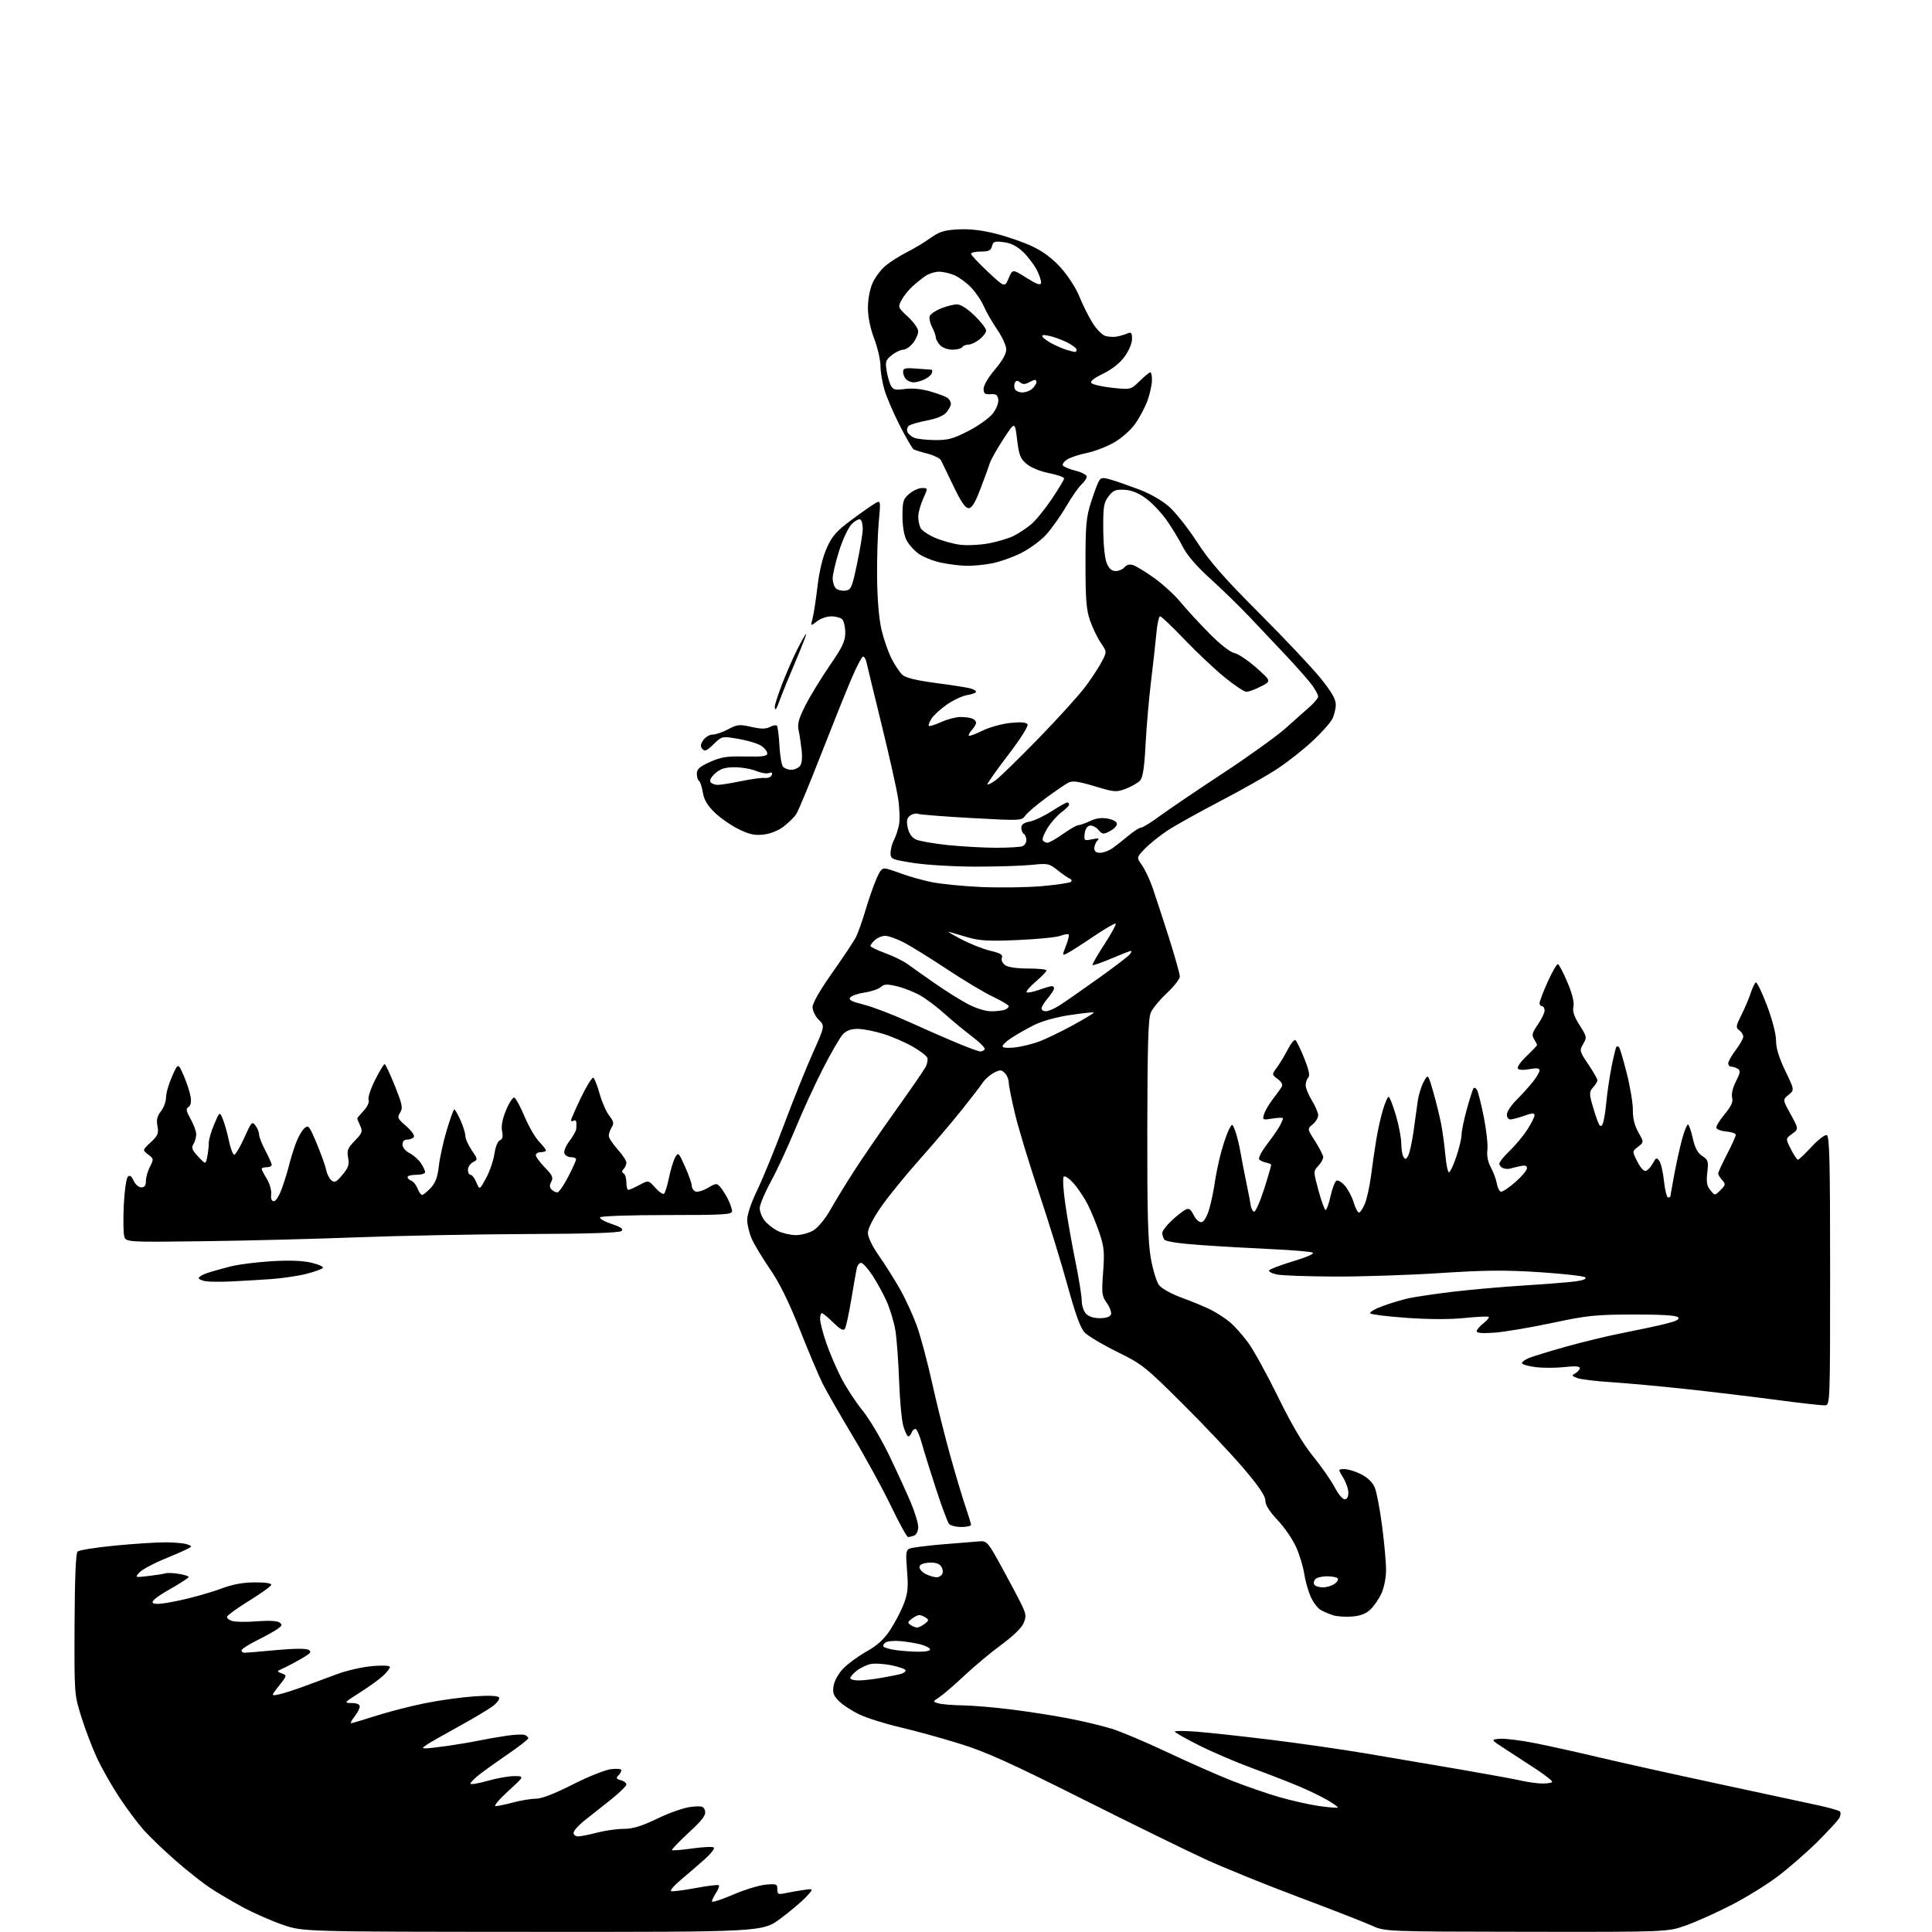 <?xml version="1.0" encoding="UTF-8" standalone="no"?>
<svg 
  version="1.1" 
  xmlns="http://www.w3.org/2000/svg" 
  xmlns:xlink="http://www.w3.org/1999/xlink" 
  xmlns:svg="http://www.w3.org/2000/svg"
  xmlns:rdf="http://www.w3.org/1999/02/22-rdf-syntax-ns#"
  xmlns:cc="http://creativecommons.org/ns#"
  xmlns:dc="http://purl.org/dc/elements/1.1/"
  viewBox="0 0 768 768"
  width="768"
  height="768"
>
<style>svg {background-color: white; }</style>"
<path stroke="none" fill="black" fill-rule="evenodd" d="M211.80,767.95C120.50,767.90 120.50,767.90 112.46,765.15C108.03,763.63 100.90,760.50 96.61,758.19C92.32,755.87 86.39,752.38 83.44,750.42C80.49,748.46 74.34,743.59 69.77,739.59C65.20,735.60 59.49,730.12 57.08,727.41C54.68,724.71 50.27,718.78 47.28,714.24C44.30,709.70 40.33,702.68 38.47,698.64C36.60,694.60 33.83,687.30 32.30,682.40C29.53,673.52 29.53,673.44 29.64,645.67C29.72,627.62 30.13,617.47 30.82,616.78C31.40,616.20 38.09,615.13 45.69,614.40C53.28,613.66 62.42,613.08 66.00,613.10C69.58,613.12 73.39,613.49 74.48,613.91C76.45,614.68 76.45,614.69 74.48,615.73C73.39,616.30 69.06,618.19 64.86,619.93C60.66,621.67 56.41,624.00 55.40,625.11C53.59,627.11 53.61,627.12 59.04,626.48C62.04,626.13 65.10,625.65 65.83,625.42C66.56,625.19 68.92,625.28 71.08,625.63C73.24,625.97 75.00,626.54 74.99,626.88C74.98,627.22 71.56,629.45 67.37,631.83C62.16,634.81 60.09,636.49 60.80,637.20C61.50,637.90 64.76,637.60 71.16,636.24C76.30,635.15 83.65,633.08 87.50,631.65C92.48,629.79 96.47,629.04 101.33,629.02C105.70,629.01 108.04,629.38 107.81,630.06C107.62,630.64 103.68,633.45 99.06,636.31C94.43,639.16 90.49,642.01 90.28,642.63C90.08,643.25 91.09,644.06 92.52,644.42C93.96,644.78 98.37,644.81 102.32,644.48C106.54,644.14 110.12,644.31 111.00,644.91C112.28,645.78 112.22,646.13 110.50,647.42C109.40,648.24 105.69,650.31 102.25,652.02C98.81,653.73 96.00,655.55 96.00,656.06C96.00,656.58 96.56,657.00 97.25,657.00C97.94,656.99 103.56,656.52 109.74,655.94C116.71,655.29 121.61,655.24 122.64,655.82C124.02,656.59 123.57,657.17 119.90,659.30C117.48,660.70 114.23,662.43 112.67,663.12C109.92,664.36 109.90,664.42 112.00,665.20C114.14,665.99 114.12,666.06 110.91,670.12C107.64,674.24 107.64,674.24 111.07,673.50C112.96,673.09 117.42,671.65 121.00,670.30C124.58,668.95 130.58,666.73 134.34,665.36C138.10,663.99 144.29,662.61 148.09,662.29C152.23,661.94 155.00,662.09 155.00,662.67C155.00,663.19 153.76,664.78 152.25,666.18C150.74,667.59 146.57,670.59 143.00,672.85C136.70,676.83 136.60,676.96 139.75,676.98C141.82,676.99 143.00,677.50 143.00,678.37C143.00,679.12 142.07,680.92 140.93,682.37C139.79,683.81 139.18,685.00 139.57,685.00C139.97,685.00 144.42,683.68 149.46,682.06C154.50,680.45 163.32,678.18 169.06,677.03C174.80,675.87 183.60,674.66 188.60,674.32C194.65,673.92 197.93,674.08 198.37,674.79C198.74,675.39 197.57,676.96 195.77,678.30C193.97,679.64 187.78,683.33 182.00,686.49C176.22,689.66 170.61,692.87 169.53,693.63C167.74,694.87 167.72,695.00 169.33,695.00C170.31,695.00 174.35,694.53 178.31,693.96C182.26,693.39 187.75,692.46 190.50,691.88C193.25,691.31 198.13,690.46 201.33,689.99C204.54,689.51 207.81,689.37 208.58,689.67C209.36,689.97 210.00,690.56 210.00,690.98C210.00,691.40 206.51,694.14 202.25,697.05C197.99,699.97 192.81,703.66 190.75,705.26C188.69,706.86 187.00,708.55 187.00,709.01C187.00,709.48 190.04,708.99 193.75,707.93C197.46,706.87 202.30,706.01 204.50,706.03C208.50,706.07 208.50,706.07 202.00,712.00C198.43,715.26 196.18,717.94 197.00,717.95C197.82,717.97 200.97,717.31 204.00,716.50C207.03,715.69 211.07,715.02 213.00,715.02C215.27,715.02 220.37,713.06 227.50,709.44C233.55,706.36 240.41,703.60 242.75,703.29C245.11,702.98 247.00,703.15 247.00,703.67C247.00,704.18 246.45,705.15 245.77,705.83C244.79,706.81 245.00,707.19 246.77,707.65C248.00,707.97 249.00,708.74 249.00,709.37C248.99,709.99 246.18,712.72 242.75,715.44C239.31,718.16 234.59,721.90 232.25,723.76C229.91,725.62 228.00,727.78 228.00,728.57C228.00,729.36 228.81,730.00 229.79,730.00C230.77,730.00 234.17,729.33 237.34,728.50C240.51,727.67 245.28,727.00 247.95,727.00C251.59,727.00 254.98,725.96 261.46,722.85C266.46,720.45 272.14,718.50 274.91,718.23C279.15,717.83 279.77,718.02 280.26,719.88C280.69,721.54 279.31,723.38 273.76,728.52C269.88,732.11 266.89,735.23 267.12,735.45C267.35,735.68 271.02,735.38 275.28,734.78C279.54,734.18 283.35,734.02 283.76,734.42C284.16,734.83 282.65,736.81 280.40,738.83C278.16,740.85 273.92,744.50 271.00,746.95C268.07,749.39 266.18,751.56 266.79,751.76C267.41,751.97 271.81,751.41 276.57,750.52C281.33,749.62 285.46,749.13 285.75,749.42C286.04,749.70 285.53,751.06 284.64,752.43C283.74,753.81 283.00,755.35 283.00,755.85C283.00,756.36 286.70,755.18 291.23,753.22C295.76,751.26 301.61,749.46 304.23,749.20C308.65,748.78 309.00,748.91 309.00,751.00C309.00,753.02 309.34,753.18 312.25,752.55C314.04,752.16 317.30,751.60 319.50,751.29C323.50,750.73 323.50,750.73 320.50,754.00C318.85,755.79 314.26,759.68 310.30,762.63C303.11,768.00 303.11,768.00 211.80,767.95zM606.69,767.92C550.50,767.84 550.50,767.84 545.22,765.42C542.32,764.10 529.27,759.01 516.22,754.11C503.17,749.22 486.49,742.45 479.15,739.08C471.81,735.71 449.76,724.91 430.15,715.07C401.58,700.74 391.92,696.38 381.50,693.15C374.35,690.92 363.70,687.99 357.82,686.62C351.95,685.25 344.69,682.97 341.69,681.55C338.70,680.13 335.02,677.75 333.53,676.25C331.30,674.02 330.91,672.93 331.37,670.10C331.69,668.13 333.33,665.22 335.21,663.26C337.02,661.38 341.20,658.33 344.50,656.47C348.88,654.00 351.42,651.67 353.92,647.84C355.81,644.95 358.22,640.32 359.28,637.54C360.87,633.38 361.10,631.08 360.56,624.37C359.99,617.14 360.11,616.17 361.71,615.54C362.69,615.15 368.68,614.40 375.00,613.87C381.32,613.34 387.84,612.81 389.49,612.70C392.30,612.51 392.80,613.10 398.22,623.00C401.38,628.77 404.92,635.45 406.07,637.84C407.90,641.61 408.01,642.57 406.91,645.21C406.15,647.05 402.69,650.42 398.08,653.79C393.91,656.85 387.27,662.39 383.32,666.11C379.37,669.82 374.91,673.67 373.40,674.66C370.67,676.45 370.67,676.45 373.08,677.12C374.41,677.50 378.66,677.85 382.53,677.90C386.40,677.96 395.08,678.68 401.82,679.52C408.57,680.35 418.81,681.95 424.58,683.06C430.34,684.17 438.09,686.01 441.78,687.15C445.48,688.28 455.48,692.50 464.00,696.53C472.52,700.55 484.00,705.62 489.50,707.79C495.00,709.97 503.55,712.92 508.50,714.36C513.45,715.79 520.63,717.40 524.46,717.94C528.29,718.47 531.59,718.74 531.79,718.54C531.99,718.34 530.21,717.04 527.83,715.65C525.45,714.25 520.35,711.78 516.50,710.15C512.65,708.51 504.32,705.28 498.00,702.96C491.68,700.64 482.11,696.55 476.75,693.86C471.39,691.18 467.00,688.69 467.00,688.34C467.00,687.99 470.89,688.00 475.64,688.37C480.39,688.73 493.55,690.17 504.89,691.55C516.22,692.94 533.38,695.40 543.00,697.02C552.62,698.64 569.50,701.51 580.50,703.40C591.50,705.29 602.52,707.31 605.00,707.89C607.48,708.47 611.19,708.96 613.25,708.98C615.31,708.99 617.00,708.66 617.00,708.24C617.00,707.83 614.19,705.63 610.75,703.35C607.31,701.08 601.80,697.49 598.50,695.36C592.51,691.50 592.51,691.50 596.26,691.19C598.33,691.02 604.85,691.85 610.76,693.04C616.67,694.23 628.02,696.75 636.00,698.66C643.98,700.56 664.90,705.20 682.50,708.98C700.10,712.75 718.10,716.62 722.50,717.58C726.90,718.53 730.88,719.64 731.34,720.05C731.81,720.45 731.73,721.62 731.18,722.64C730.62,723.66 726.64,727.99 722.33,732.26C718.02,736.52 710.90,742.72 706.50,746.03C702.10,749.34 693.77,754.46 688.00,757.41C682.23,760.36 674.21,763.95 670.19,765.39C662.88,768.00 662.88,768.00 606.69,767.92zM341.32,668.00C343.14,668.00 347.30,667.52 350.57,666.94C353.83,666.36 357.29,665.66 358.25,665.38C359.21,665.10 360.00,664.48 360.00,664.00C360.00,663.53 357.52,662.63 354.48,662.00C351.44,661.37 347.64,661.14 346.03,661.49C344.41,661.85 341.95,663.04 340.55,664.14C339.15,665.24 338.00,666.56 338.00,667.07C338.00,667.58 339.49,668.00 341.32,668.00zM365.27,656.59C368.11,656.60 369.90,656.20 369.69,655.58C369.51,655.02 367.81,654.16 365.93,653.67C364.04,653.19 360.48,652.60 358.00,652.37C355.52,652.13 352.84,652.38 352.03,652.91C351.22,653.45 350.89,654.22 351.30,654.63C351.70,655.04 353.94,655.64 356.27,655.96C358.60,656.29 362.65,656.57 365.27,656.59zM364.56,646.98C365.14,646.99 366.49,646.33 367.56,645.52C369.24,644.24 369.30,643.90 368.00,643.03C367.18,642.48 366.02,642.02 365.44,642.02C364.86,642.01 363.51,642.67 362.44,643.48C360.76,644.76 360.70,645.10 362.00,645.97C362.82,646.52 363.98,646.98 364.56,646.98zM537.28,642.61C534.65,642.79 531.35,642.56 529.94,642.10C528.53,641.65 526.35,640.72 525.10,640.05C523.84,639.38 521.99,636.95 520.99,634.66C519.99,632.37 518.84,628.27 518.44,625.55C518.04,622.83 516.61,618.10 515.26,615.05C513.91,612.00 510.60,607.16 507.90,604.31C504.60,600.81 503.00,598.27 503.00,596.50C503.00,594.65 500.43,590.85 494.33,583.69C489.57,578.08 478.66,566.52 470.08,558.00C455.22,543.21 454.02,542.26 444.00,537.33C438.22,534.49 432.44,531.03 431.14,529.65C429.48,527.89 427.46,522.32 424.31,510.82C421.84,501.85 416.73,485.27 412.95,474.00C409.17,462.73 404.93,448.77 403.54,443.00C402.14,437.23 401.00,431.52 401.00,430.32C401.00,429.12 400.30,427.44 399.44,426.58C398.06,425.20 397.54,425.18 395.08,426.46C393.55,427.25 391.61,428.93 390.78,430.20C389.94,431.46 386.16,436.38 382.38,441.13C378.60,445.87 370.94,454.88 365.36,461.14C359.78,467.40 352.92,475.87 350.11,479.94C346.97,484.49 345.00,488.43 345.00,490.13C345.00,491.79 346.78,495.45 349.44,499.25C351.88,502.74 355.64,508.73 357.81,512.55C359.97,516.37 362.96,522.88 364.45,527.00C365.94,531.12 368.68,541.36 370.53,549.75C372.39,558.14 375.71,571.42 377.91,579.25C380.11,587.09 382.83,596.16 383.96,599.41C385.08,602.66 386.00,605.69 386.00,606.16C386.00,606.62 384.26,607.00 382.12,607.00C379.99,607.00 377.79,606.44 377.23,605.75C376.67,605.06 374.37,598.88 372.12,592.00C369.87,585.12 367.32,576.91 366.44,573.75C365.57,570.59 364.43,568.00 363.90,568.00C363.37,568.00 362.68,568.67 362.36,569.50C362.05,570.33 361.46,571.00 361.05,571.00C360.65,571.00 359.77,569.17 359.10,566.94C358.43,564.71 357.67,556.50 357.40,548.69C357.13,540.89 356.45,531.84 355.88,528.60C355.31,525.35 353.79,520.32 352.51,517.42C351.22,514.52 348.68,509.86 346.85,507.07C345.03,504.28 342.97,502.00 342.29,502.00C341.60,502.00 340.82,503.01 340.56,504.25C340.29,505.49 339.31,511.10 338.37,516.71C337.43,522.33 336.31,527.50 335.87,528.20C335.29,529.14 334.06,528.49 331.25,525.74C329.14,523.68 327.10,522.00 326.71,522.00C326.32,522.00 326.00,523.05 326.00,524.32C326.00,525.60 327.06,529.77 328.36,533.57C329.66,537.38 332.32,543.65 334.28,547.50C336.23,551.35 340.09,557.27 342.84,560.65C345.59,564.04 350.40,572.14 353.52,578.65C356.65,585.17 360.51,593.60 362.11,597.39C363.70,601.18 365.00,605.52 365.00,607.03C365.00,608.62 364.33,610.04 363.42,610.39C362.55,610.73 361.44,611.00 360.97,611.00C360.49,611.00 357.45,605.49 354.22,598.75C350.98,592.01 344.17,579.54 339.08,571.04C333.99,562.54 328.56,553.09 327.03,550.04C325.50,546.99 321.41,537.32 317.94,528.54C313.62,517.62 309.93,510.09 306.21,504.67C303.23,500.32 299.95,494.90 298.92,492.63C297.89,490.36 297.03,486.90 297.02,484.95C297.01,482.81 298.60,478.09 301.02,473.08C303.23,468.50 308.01,456.83 311.64,447.13C315.27,437.43 320.41,424.62 323.08,418.66C327.92,407.82 327.92,407.82 325.46,405.37C324.11,404.02 323.00,401.75 323.00,400.34C323.00,398.75 325.98,393.56 330.87,386.64C335.20,380.51 339.43,374.15 340.26,372.50C341.10,370.85 342.77,366.12 343.99,362.00C345.20,357.88 347.13,352.32 348.26,349.66C349.96,345.67 350.68,344.92 352.41,345.33C353.56,345.61 356.52,346.59 359.00,347.51C361.48,348.43 366.43,349.82 370.00,350.59C373.57,351.36 382.57,352.27 390.00,352.60C397.43,352.93 408.35,352.77 414.27,352.25C420.19,351.72 425.36,350.94 425.77,350.51C426.17,350.08 425.96,349.53 425.31,349.30C424.65,349.06 422.48,347.57 420.48,345.98C417.01,343.23 416.52,343.12 410.17,343.80C406.50,344.18 396.52,344.50 388.00,344.50C379.43,344.50 368.37,343.85 363.25,343.06C354.37,341.67 354.00,341.51 354.01,339.06C354.01,337.65 354.62,335.33 355.37,333.91C356.11,332.48 357.02,329.70 357.39,327.73C357.76,325.76 357.59,321.08 357.01,317.33C356.43,313.57 353.47,300.38 350.44,288.00C347.40,275.62 344.70,264.49 344.44,263.25C344.18,262.01 343.57,261.00 343.10,261.00C342.63,261.00 340.57,264.88 338.54,269.62C336.50,274.36 331.05,287.93 326.42,299.78C321.80,311.63 317.35,322.35 316.53,323.60C315.71,324.85 313.45,327.08 311.51,328.56C309.38,330.19 306.22,331.45 303.51,331.75C300.01,332.15 297.87,331.68 293.61,329.60C290.62,328.14 286.35,325.16 284.10,322.99C281.15,320.12 279.85,317.91 279.38,314.99C279.03,312.77 278.35,310.71 277.87,310.42C277.39,310.12 277.00,308.84 277.00,307.56C277.00,305.73 278.10,304.75 282.25,302.89C286.62,300.93 288.96,300.56 296.25,300.72C303.24,300.86 305.00,300.61 305.00,299.47C305.00,298.69 303.90,297.32 302.55,296.44C301.21,295.56 297.16,294.33 293.56,293.72C287.01,292.60 287.01,292.60 283.66,295.84C280.93,298.49 280.11,298.84 279.19,297.72C278.33,296.70 278.43,295.83 279.59,294.18C280.43,292.98 282.11,292.00 283.32,292.00C284.54,292.00 287.30,291.05 289.47,289.89C293.03,287.98 293.92,287.89 298.66,288.95C302.60,289.83 304.43,289.84 306.04,288.98C307.21,288.35 308.46,288.12 308.81,288.47C309.16,288.82 309.62,292.35 309.83,296.30C310.05,300.26 310.68,304.06 311.23,304.75C311.79,305.44 313.26,306.00 314.50,306.00C315.74,306.00 317.30,305.34 317.98,304.53C318.75,303.60 319.00,301.30 318.67,298.28C318.38,295.65 317.84,292.05 317.46,290.28C316.92,287.72 317.50,285.65 320.23,280.28C322.13,276.55 326.46,269.47 329.84,264.55C334.93,257.16 336.00,254.89 336.00,251.50C336.00,249.24 335.46,246.86 334.80,246.20C334.14,245.54 332.18,245.00 330.43,245.00C328.69,245.00 326.13,245.90 324.73,247.00C322.19,249.00 322.19,249.00 323.03,245.75C323.49,243.96 324.37,238.23 324.98,233.01C325.69,227.00 327.04,221.43 328.68,217.79C330.82,213.00 332.48,211.13 338.67,206.54C342.74,203.51 346.99,200.54 348.10,199.95C350.08,198.89 350.10,199.04 349.31,207.68C348.86,212.53 348.57,222.57 348.66,230.00C348.75,238.24 349.43,246.13 350.39,250.26C351.26,253.98 353.06,259.15 354.38,261.76C355.70,264.37 357.66,267.29 358.72,268.25C360.04,269.45 364.21,270.47 371.78,271.47C377.90,272.28 384.05,273.23 385.45,273.58C386.85,273.93 388.00,274.56 388.00,274.98C388.00,275.40 386.44,275.99 384.53,276.30C382.62,276.61 379.01,278.27 376.51,279.99C374.01,281.71 371.24,284.23 370.35,285.59C369.46,286.95 368.95,288.28 369.22,288.55C369.48,288.82 371.68,288.14 374.10,287.04C376.52,285.94 379.93,285.03 381.67,285.02C383.41,285.01 385.55,285.27 386.42,285.61C387.29,285.94 388.00,286.69 388.00,287.28C388.00,287.86 387.25,289.17 386.34,290.18C385.43,291.19 384.88,292.21 385.13,292.46C385.37,292.70 387.81,291.80 390.54,290.46C393.27,289.11 398.25,287.72 401.61,287.38C405.84,286.94 407.95,287.11 408.45,287.92C408.89,288.63 405.73,293.62 400.64,300.27C395.95,306.41 392.28,311.62 392.50,311.83C392.71,312.04 394.16,311.31 395.73,310.19C397.29,309.08 404.97,301.60 412.80,293.56C420.63,285.53 429.10,276.15 431.63,272.73C434.15,269.30 437.06,264.83 438.10,262.79C440.00,259.08 440.00,259.08 437.57,255.50C436.23,253.53 434.32,249.57 433.32,246.71C431.83,242.44 431.50,238.33 431.50,224.00C431.50,208.63 431.77,205.65 433.74,199.50C434.97,195.65 436.41,191.84 436.94,191.03C437.72,189.81 438.55,189.76 441.70,190.70C443.79,191.32 448.77,193.06 452.77,194.56C457.16,196.20 461.89,198.91 464.71,201.39C467.28,203.65 472.30,210.00 475.87,215.50C480.94,223.31 486.38,229.53 500.68,243.85C510.76,253.95 521.70,265.56 525.00,269.66C529.33,275.05 531.00,277.95 531.00,280.11C531.00,281.75 530.35,284.35 529.57,285.87C528.78,287.40 525.27,291.32 521.77,294.57C518.28,297.83 512.09,302.72 508.03,305.43C503.97,308.15 493.64,314.01 485.07,318.46C476.51,322.92 467.02,328.21 464.00,330.22C460.98,332.23 456.98,335.44 455.13,337.36C451.76,340.85 451.76,340.85 453.92,343.89C455.11,345.56 456.99,349.53 458.11,352.71C459.22,355.90 462.13,364.77 464.57,372.43C467.01,380.09 469.00,387.18 469.00,388.17C469.00,389.16 466.70,392.12 463.88,394.74C461.07,397.36 458.18,400.87 457.45,402.55C456.44,404.90 456.13,415.47 456.07,448.65C456.01,482.15 456.32,493.55 457.45,500.05C458.25,504.64 459.72,509.48 460.70,510.80C461.78,512.24 465.51,514.31 470.00,515.95C474.12,517.46 479.35,519.64 481.62,520.80C483.88,521.96 487.18,524.13 488.96,525.62C490.73,527.11 493.95,530.73 496.11,533.66C498.28,536.58 503.63,546.30 508.01,555.24C513.47,566.38 517.89,573.86 522.04,579.00C525.38,583.12 529.22,588.64 530.57,591.25C531.93,593.86 533.70,596.00 534.52,596.00C535.45,596.00 536.00,595.03 536.00,593.37C536.00,591.92 535.06,589.22 533.92,587.37C531.84,584.00 531.84,584.00 534.46,584.00C535.90,584.00 538.90,584.93 541.12,586.06C543.69,587.37 545.64,589.28 546.50,591.34C547.24,593.11 548.55,600.02 549.42,606.70C550.29,613.38 550.99,621.24 550.98,624.17C550.97,627.20 550.16,631.23 549.11,633.50C548.09,635.70 546.09,638.58 544.66,639.89C542.85,641.57 540.62,642.38 537.28,642.61zM525.87,631.00C527.38,631.00 529.49,630.36 530.56,629.58C531.62,628.80 532.15,627.81 531.72,627.38C531.29,626.95 529.37,626.60 527.47,626.60C525.56,626.60 523.50,627.10 522.89,627.71C522.28,628.32 522.08,629.31 522.45,629.91C522.82,630.51 524.36,631.00 525.87,631.00zM372.28,626.99C373.26,626.99 374.32,626.32 374.64,625.49C374.96,624.66 374.65,623.28 373.95,622.44C373.13,621.45 371.39,621.01 369.09,621.20C366.73,621.40 365.50,622.01 365.50,622.97C365.50,623.78 366.62,625.01 368.00,625.71C369.38,626.40 371.30,626.98 372.28,626.99zM725.50,558.64C724.40,558.72 715.62,557.74 706.00,556.46C696.38,555.18 680.17,553.24 670.00,552.14C659.83,551.04 646.55,549.83 640.50,549.44C634.45,549.06 628.38,548.32 627.00,547.80C624.75,546.95 624.68,546.76 626.25,545.88C627.21,545.34 628.00,544.41 628.00,543.82C628.00,543.09 626.03,542.96 621.91,543.43C618.55,543.81 613.38,543.82 610.41,543.45C607.43,543.07 605.00,542.36 605.00,541.86C605.00,541.36 606.24,540.44 607.75,539.83C609.26,539.21 615.90,537.18 622.50,535.32C629.10,533.46 639.23,531.02 645.00,529.89C650.77,528.77 658.34,527.15 661.82,526.30C666.48,525.15 667.85,524.45 667.02,523.62C666.28,522.88 660.25,522.51 649.20,522.54C634.21,522.58 630.92,522.92 617.00,525.89C608.48,527.70 598.24,529.43 594.25,529.74C589.42,530.10 587.00,529.93 587.00,529.22C587.00,528.63 588.19,527.21 589.65,526.06C591.11,524.91 592.08,523.75 591.81,523.48C591.54,523.21 587.24,523.41 582.26,523.92C576.53,524.51 568.11,524.50 559.35,523.88C551.74,523.35 545.14,522.54 544.70,522.10C544.25,521.65 546.50,520.33 549.69,519.16C552.89,517.99 557.57,516.59 560.10,516.05C562.63,515.50 570.28,514.38 577.10,513.54C583.92,512.71 596.66,511.58 605.42,511.02C614.17,510.47 623.54,509.73 626.23,509.38C629.31,508.97 630.77,508.37 630.18,507.78C629.66,507.26 621.52,506.33 612.09,505.72C598.36,504.82 590.51,504.89 572.72,506.05C560.50,506.85 541.73,507.48 531.00,507.45C520.27,507.42 509.80,507.06 507.72,506.65C505.64,506.24 504.20,505.49 504.51,504.98C504.82,504.48 509.14,502.85 514.10,501.36C519.43,499.76 522.59,498.36 521.81,497.94C521.09,497.55 513.75,496.93 505.50,496.55C497.25,496.18 484.44,495.44 477.04,494.91C468.49,494.30 463.30,493.50 462.81,492.72C462.38,492.05 462.02,490.88 462.02,490.12C462.01,489.36 463.61,487.22 465.58,485.36C467.55,483.51 470.01,481.53 471.04,480.98C472.62,480.13 473.19,480.48 474.52,483.05C475.47,484.88 476.76,486.00 477.70,485.81C478.63,485.63 479.87,483.45 480.72,480.50C481.51,477.75 482.49,473.02 482.91,470.00C483.33,466.98 484.46,461.59 485.42,458.03C486.38,454.47 487.77,450.42 488.51,449.03C489.84,446.50 489.84,446.50 491.00,449.50C491.63,451.15 492.58,454.98 493.10,458.00C493.63,461.02 494.71,466.65 495.52,470.50C496.32,474.35 497.10,478.36 497.24,479.42C497.38,480.47 497.95,481.48 498.50,481.66C499.05,481.84 500.84,477.83 502.48,472.75C504.12,467.66 505.38,463.27 505.29,463.00C505.19,462.73 504.29,462.34 503.30,462.15C502.31,461.96 501.09,461.42 500.59,460.95C500.07,460.45 501.36,457.89 503.72,454.79C505.94,451.88 508.26,448.52 508.87,447.32C509.49,446.11 510.00,444.87 510.00,444.55C510.00,444.24 508.15,444.27 505.89,444.63C501.90,445.27 501.80,445.22 502.49,442.90C502.88,441.58 504.42,438.93 505.92,437.00C507.41,435.07 509.00,432.88 509.46,432.11C510.02,431.18 509.51,430.14 507.91,428.93C505.53,427.13 505.53,427.13 507.63,424.29C508.79,422.72 510.71,419.52 511.91,417.18C513.10,414.84 514.46,413.17 514.93,413.46C515.40,413.75 516.98,416.98 518.44,420.64C520.31,425.30 520.79,427.61 520.05,428.35C519.47,428.93 519.01,430.32 519.03,431.45C519.05,432.58 520.17,435.30 521.53,437.50C522.88,439.70 523.99,442.33 523.99,443.34C524.00,444.35 523.01,445.98 521.81,446.95C519.62,448.73 519.62,448.73 522.81,453.70C524.56,456.44 526.00,459.28 526.00,460.02C526.00,460.76 525.11,462.32 524.02,463.48C522.05,465.58 522.05,465.61 524.13,473.29C525.29,477.53 526.56,481.00 526.96,481.00C527.35,481.00 528.23,478.53 528.91,475.52C529.58,472.50 530.63,469.73 531.23,469.36C531.83,468.98 533.36,469.88 534.63,471.35C535.89,472.82 537.47,475.82 538.12,478.01C538.78,480.21 539.72,482.00 540.21,482.00C540.70,482.00 541.75,480.44 542.55,478.53C543.35,476.62 544.46,471.55 545.02,467.28C545.57,463.00 546.50,456.57 547.09,453.00C547.67,449.43 548.85,444.14 549.71,441.25C550.57,438.36 551.60,436.00 551.99,436.00C552.39,436.00 553.68,439.26 554.86,443.25C556.04,447.24 557.01,452.30 557.02,454.50C557.03,456.70 557.43,459.12 557.91,459.89C558.62,461.01 558.97,460.92 559.79,459.39C560.34,458.35 561.27,454.12 561.87,450.00C562.46,445.88 563.21,440.48 563.53,438.00C563.85,435.52 564.91,431.99 565.88,430.15C567.65,426.81 567.65,426.81 569.76,434.15C570.93,438.19 572.34,443.98 572.92,447.00C573.49,450.02 574.23,455.54 574.56,459.25C574.89,462.96 575.53,466.00 575.99,466.00C576.44,466.00 577.76,463.21 578.91,459.81C580.06,456.40 581.00,452.45 581.00,451.04C581.00,449.62 581.92,445.12 583.05,441.05C584.18,436.97 585.37,433.21 585.69,432.69C586.01,432.17 586.67,432.44 587.14,433.29C587.62,434.14 588.84,439.03 589.86,444.17C590.87,449.30 591.51,455.13 591.26,457.12C590.97,459.47 591.46,461.92 592.66,464.12C593.67,465.98 594.73,468.81 595.00,470.42C595.27,472.03 595.99,473.50 596.58,473.70C597.17,473.89 599.76,472.20 602.33,469.94C604.90,467.68 607.00,465.18 607.00,464.40C607.00,463.35 606.25,463.13 604.25,463.56C602.74,463.90 600.94,464.34 600.25,464.55C599.56,464.76 598.33,464.68 597.50,464.36C596.67,464.05 596.00,463.25 596.00,462.60C596.00,461.94 597.86,459.63 600.13,457.45C602.40,455.28 605.55,451.50 607.13,449.05C608.71,446.61 610.00,444.04 610.00,443.35C610.00,442.37 609.09,442.41 605.87,443.54C603.61,444.34 601.13,445.00 600.37,445.00C599.62,445.00 599.00,444.12 599.00,443.03C599.00,441.95 600.69,439.39 602.75,437.33C604.81,435.28 607.74,432.05 609.25,430.16C610.76,428.27 612.00,426.17 612.00,425.50C612.00,424.61 610.89,424.47 607.98,425.00C605.55,425.45 603.71,425.34 603.34,424.74C603.00,424.18 604.58,421.96 606.86,419.79C609.14,417.62 611.00,415.65 611.00,415.41C611.00,415.17 610.46,414.11 609.81,413.07C608.81,411.47 609.06,410.52 611.31,407.28C612.79,405.14 614.00,402.63 614.00,401.70C614.00,400.76 613.55,400.00 613.00,400.00C612.45,400.00 612.00,399.44 612.00,398.75C611.99,398.06 613.46,394.24 615.25,390.25C617.04,386.26 618.87,383.12 619.32,383.27C619.77,383.42 621.46,386.69 623.09,390.52C625.02,395.08 625.84,398.41 625.47,400.13C625.05,402.02 625.74,404.10 627.92,407.53C630.81,412.09 630.87,412.41 629.34,415.00C627.80,417.61 627.87,417.88 631.37,423.09C633.37,426.05 635.00,428.89 635.00,429.41C635.00,429.92 634.24,431.19 633.30,432.22C631.86,433.81 631.77,434.71 632.73,438.29C633.35,440.61 634.37,443.83 634.99,445.47C635.84,447.71 636.32,448.09 636.97,447.04C637.45,446.28 638.13,442.47 638.49,438.58C638.85,434.68 639.81,428.14 640.62,424.03C641.44,419.92 642.31,416.36 642.55,416.11C642.80,415.87 643.27,415.93 643.59,416.26C643.92,416.58 645.30,421.27 646.67,426.68C648.04,432.08 649.13,438.67 649.09,441.33C649.05,444.57 649.77,447.46 651.27,450.11C653.50,454.06 653.50,454.06 651.14,455.86C648.79,457.67 648.79,457.67 650.90,461.80C652.23,464.40 653.51,465.74 654.36,465.41C655.11,465.13 656.33,463.76 657.07,462.37C658.27,460.13 658.55,460.03 659.60,461.46C660.24,462.35 661.09,465.98 661.47,469.54C661.85,473.09 662.57,476.00 663.08,476.00C663.59,476.00 664.00,475.82 664.00,475.61C664.00,475.40 664.70,471.46 665.55,466.86C666.41,462.26 667.82,455.91 668.68,452.75C669.55,449.59 670.58,447.00 670.97,447.00C671.36,447.00 672.23,449.44 672.89,452.42C673.77,456.34 674.82,458.31 676.68,459.53C679.02,461.06 679.20,461.65 678.68,466.06C678.23,469.83 678.50,471.40 679.89,473.11C681.68,475.32 681.68,475.32 683.92,473.08C685.98,471.02 686.03,470.69 684.58,469.09C683.71,468.13 683.00,466.96 683.00,466.49C683.00,466.02 684.58,462.59 686.50,458.87C688.42,455.15 690.00,451.66 690.00,451.11C690.00,450.57 688.35,449.98 686.33,449.81C684.31,449.64 682.49,449.00 682.29,448.39C682.09,447.78 683.55,445.34 685.53,442.97C688.21,439.76 688.98,438.06 688.55,436.33C688.19,434.91 688.79,432.37 690.07,429.86C691.78,426.51 691.92,425.57 690.84,424.88C690.10,424.41 688.94,424.02 688.25,424.02C687.56,424.01 687.00,423.41 687.00,422.68C687.00,421.95 688.34,419.59 689.97,417.43C691.61,415.27 692.96,412.87 692.97,412.11C692.99,411.35 692.28,410.19 691.39,409.54C689.93,408.48 690.02,407.90 692.25,403.43C693.61,400.72 695.27,396.82 695.94,394.76C696.60,392.71 697.51,390.81 697.95,390.53C698.38,390.26 700.38,394.36 702.37,399.63C704.54,405.36 706.00,411.00 706.00,413.63C706.00,416.64 707.16,420.43 709.67,425.66C713.35,433.30 713.35,433.30 710.98,435.22C708.61,437.13 708.61,437.13 711.82,442.97C715.03,448.81 715.03,448.81 712.40,450.72C709.78,452.64 709.78,452.64 711.91,456.82C713.08,459.12 714.34,461.00 714.71,461.00C715.08,461.00 717.51,458.70 720.10,455.89C722.70,453.08 725.43,450.98 726.16,451.22C727.26,451.59 727.50,461.40 727.50,505.08C727.50,557.79 727.47,558.50 725.50,558.64zM437.19,524.00C439.67,524.00 441.27,523.47 441.62,522.54C441.93,521.73 441.20,519.69 440.00,518.00C437.99,515.18 437.87,514.20 438.51,505.72C439.10,497.74 438.90,495.63 437.03,490.09C435.84,486.56 433.77,481.52 432.44,478.88C431.10,476.23 428.59,472.46 426.85,470.49C425.11,468.50 423.32,467.28 422.85,467.75C422.38,468.22 422.68,473.27 423.53,479.05C424.37,484.80 426.17,494.95 427.53,501.61C428.89,508.28 430.00,515.22 430.00,517.04C430.00,518.85 430.74,521.17 431.65,522.17C432.72,523.34 434.70,524.00 437.19,524.00zM92.00,509.39C87.88,509.59 83.26,509.55 81.75,509.31C80.24,509.06 79.00,508.48 79.00,508.01C79.00,507.54 80.63,506.62 82.63,505.96C84.63,505.30 88.79,504.14 91.88,503.37C94.97,502.61 102.26,501.70 108.08,501.35C115.22,500.92 120.37,501.13 123.91,501.98C126.80,502.67 128.79,503.61 128.33,504.07C127.87,504.52 124.95,505.56 121.83,506.37C118.71,507.18 112.41,508.12 107.83,508.45C103.25,508.77 96.12,509.20 92.00,509.39zM81.24,493.40C49.99,493.80 49.99,493.80 49.36,491.31C49.02,489.95 48.96,484.35 49.22,478.87C49.48,473.38 50.20,468.40 50.80,467.80C51.60,467.00 52.23,467.42 53.11,469.35C53.78,470.82 55.14,472.00 56.16,472.00C57.47,472.00 58.00,471.26 58.00,469.45C58.00,468.05 58.72,465.50 59.61,463.79C61.16,460.79 61.13,460.61 58.91,458.93C56.59,457.18 56.59,457.18 59.91,454.09C62.78,451.41 63.14,450.54 62.59,447.65C62.12,445.14 62.47,443.67 63.98,441.75C65.09,440.34 66.00,437.85 66.00,436.22C66.00,434.59 67.08,430.84 68.40,427.88C70.80,422.50 70.80,422.50 72.99,427.50C74.19,430.25 75.43,434.01 75.74,435.85C76.11,438.10 75.85,439.48 74.93,440.04C73.82,440.73 73.98,441.62 75.78,444.83C77.00,447.00 78.00,449.73 78.00,450.90C78.00,452.07 77.50,453.82 76.90,454.80C75.99,456.24 76.34,457.15 78.78,459.76C81.76,462.95 81.76,462.95 82.38,459.85C82.72,458.15 83.00,455.65 83.00,454.31C83.00,452.97 83.97,449.61 85.16,446.86C87.31,441.84 87.31,441.84 88.56,444.81C89.25,446.45 90.34,450.31 90.98,453.39C91.62,456.48 92.58,459.00 93.11,459.00C93.65,459.00 95.45,455.96 97.12,452.25C99.95,445.94 100.24,445.63 101.57,447.44C102.36,448.51 103.00,450.13 103.00,451.04C103.00,451.96 104.12,454.82 105.50,457.40C106.87,459.99 108.00,462.53 108.00,463.05C108.00,463.57 107.10,464.00 106.00,464.00C104.90,464.00 104.00,464.28 104.00,464.63C104.00,464.98 104.92,466.75 106.05,468.58C107.18,470.41 107.96,473.14 107.80,474.69C107.60,476.57 107.96,477.50 108.90,477.50C109.69,477.50 111.12,475.13 112.21,472.00C113.27,468.98 114.50,464.93 114.96,463.00C115.42,461.07 116.54,457.41 117.45,454.85C118.37,452.29 119.93,449.47 120.92,448.58C122.62,447.04 122.89,447.37 125.96,454.72C127.74,459.00 129.43,463.72 129.71,465.22C129.99,466.71 130.90,468.50 131.74,469.20C133.01,470.25 133.72,469.90 136.13,467.01C138.50,464.17 138.90,462.97 138.38,460.21C137.84,457.33 138.22,456.37 141.05,453.45C144.01,450.39 144.23,449.79 143.17,447.48C142.53,446.06 142.00,444.77 142.00,444.60C142.00,444.43 143.15,443.05 144.56,441.53C146.10,439.87 146.88,438.13 146.52,437.18C146.18,436.31 147.35,432.76 149.10,429.30C150.86,425.83 152.57,423.00 152.90,423.01C153.23,423.01 155.05,426.87 156.94,431.59C159.95,439.11 160.21,440.43 159.05,442.29C157.84,444.23 158.06,444.71 161.46,447.65C163.51,449.43 164.90,451.36 164.54,451.94C164.18,452.52 163.01,453.00 161.94,453.00C160.68,453.00 160.00,453.69 160.00,454.97C160.00,456.13 161.18,457.56 162.85,458.42C164.42,459.23 166.44,461.03 167.35,462.41C168.26,463.80 169.00,465.40 169.00,465.96C169.00,466.53 167.43,467.00 165.50,467.00C163.57,467.00 162.00,467.40 162.00,467.89C162.00,468.38 162.68,469.05 163.52,469.37C164.35,469.69 165.46,471.09 165.99,472.47C166.52,473.86 167.33,475.00 167.79,475.00C168.25,475.00 169.78,473.76 171.20,472.25C173.11,470.20 173.94,467.97 174.45,463.50C174.82,460.20 176.23,453.79 177.59,449.25C178.95,444.71 180.30,441.00 180.58,441.00C180.87,441.00 181.97,442.91 183.03,445.25C184.09,447.59 184.97,450.41 184.98,451.52C184.99,452.63 186.13,455.20 187.51,457.23C189.98,460.87 189.99,460.93 188.01,462.00C186.90,462.59 186.00,463.95 186.00,465.04C186.00,466.12 186.47,467.00 187.05,467.00C187.62,467.00 188.67,468.36 189.37,470.03C190.65,473.07 190.65,473.07 193.24,468.28C194.66,465.65 196.15,461.33 196.54,458.67C196.95,455.87 197.87,453.60 198.72,453.28C199.77,452.87 200.02,451.84 199.58,449.66C199.17,447.62 199.71,444.84 201.18,441.28C202.39,438.36 203.86,436.12 204.44,436.31C205.02,436.51 206.85,439.87 208.50,443.79C210.15,447.70 212.74,452.19 214.25,453.76C215.76,455.33 217.00,456.92 217.00,457.30C217.00,457.69 216.10,458.00 215.00,458.00C213.90,458.00 213.00,458.54 213.00,459.21C213.00,459.87 214.62,462.07 216.59,464.10C219.59,467.16 220.01,468.11 219.14,469.74C218.39,471.14 218.42,472.02 219.25,472.85C219.88,473.48 220.91,474.00 221.53,474.00C222.16,474.00 224.09,471.24 225.83,467.86C227.57,464.48 229.00,461.33 229.00,460.86C229.00,460.39 228.09,460.00 226.97,460.00C225.85,460.00 224.68,459.32 224.36,458.49C224.04,457.66 224.92,455.49 226.30,453.67C227.69,451.85 228.92,449.71 229.03,448.93C229.15,448.14 229.18,446.91 229.12,446.19C229.05,445.47 228.55,445.16 228.00,445.50C227.45,445.84 227.00,445.75 227.01,445.31C227.01,444.86 228.82,440.76 231.01,436.19C233.21,431.63 235.40,428.13 235.87,428.42C236.34,428.71 237.47,431.61 238.38,434.87C239.30,438.12 241.01,442.01 242.19,443.51C243.94,445.74 244.12,446.58 243.17,448.11C242.52,449.13 242.00,450.65 242.00,451.48C242.00,452.31 243.57,454.74 245.50,456.87C247.42,459.00 249.00,461.39 249.00,462.17C249.00,462.96 248.51,464.09 247.91,464.69C247.13,465.47 247.13,465.96 247.91,466.45C248.51,466.82 249.00,468.44 249.00,470.06C249.00,471.68 249.34,473.00 249.76,473.00C250.19,473.00 252.16,472.13 254.15,471.06C257.77,469.12 257.77,469.12 260.43,472.09C261.88,473.73 263.45,474.84 263.90,474.56C264.36,474.28 265.26,471.45 265.90,468.27C266.55,465.10 267.65,461.45 268.36,460.17C269.62,457.91 269.74,458.02 272.33,463.80C273.80,467.07 275.00,470.50 275.00,471.41C275.00,472.32 275.67,473.32 276.49,473.64C277.31,473.95 279.53,473.30 281.41,472.19C284.60,470.30 284.94,470.28 286.30,471.83C287.10,472.75 288.49,474.94 289.38,476.70C290.27,478.46 291.00,480.60 291.00,481.45C291.00,482.81 287.82,483.00 265.06,483.00C250.41,483.00 238.87,483.40 238.55,483.92C238.24,484.42 240.28,485.60 243.08,486.53C246.78,487.75 247.88,488.52 247.08,489.32C246.33,490.07 234.37,490.46 209.24,490.55C189.03,490.63 159.00,491.21 142.50,491.84C126.00,492.48 98.43,493.18 81.24,493.40zM316.38,490.98C318.53,490.99 321.68,490.12 323.44,489.04C325.22,487.93 328.13,484.38 330.06,480.96C331.95,477.59 336.15,470.71 339.39,465.67C342.62,460.63 350.09,449.75 355.99,441.50C361.88,433.25 367.25,425.45 367.93,424.17C368.60,422.89 368.92,421.23 368.63,420.47C368.34,419.72 365.72,417.72 362.80,416.04C359.89,414.36 354.64,412.08 351.14,410.99C347.65,409.90 343.05,409.00 340.93,409.00C338.23,409.00 336.46,409.67 335.00,411.23C333.86,412.45 330.28,418.64 327.05,424.98C323.82,431.32 318.87,442.10 316.06,448.95C313.24,455.80 308.93,465.10 306.47,469.61C304.01,474.12 302.00,478.92 302.00,480.27C302.00,481.62 302.88,483.85 303.96,485.22C305.04,486.59 307.40,488.44 309.21,489.33C311.02,490.22 314.25,490.96 316.38,490.98zM389.69,417.98C390.35,417.99 391.13,417.60 391.43,417.11C391.73,416.62 389.44,414.31 386.34,411.97C383.24,409.62 378.34,405.57 375.45,402.96C372.56,400.34 368.25,397.09 365.85,395.73C363.46,394.36 359.31,392.72 356.63,392.08C352.58,391.11 351.48,391.16 350.13,392.37C349.23,393.17 346.38,394.14 343.78,394.52C341.19,394.90 338.59,395.79 338.01,396.48C337.20,397.46 338.41,398.11 343.34,399.35C346.84,400.23 354.84,403.28 361.10,406.13C367.37,408.97 376.10,412.80 380.50,414.63C384.90,416.46 389.04,417.97 389.69,417.98zM403.79,416.34C406.38,416.00 410.60,414.95 413.16,413.99C415.72,413.04 421.72,410.14 426.48,407.54C431.25,404.94 435.00,402.66 434.81,402.48C434.62,402.29 430.36,402.75 425.33,403.50C419.66,404.35 414.19,405.89 410.90,407.55C407.98,409.03 403.90,411.36 401.82,412.74C399.74,414.12 398.27,415.63 398.56,416.10C398.85,416.57 401.20,416.67 403.79,416.34zM394.02,402.00C396.12,402.00 398.55,401.73 399.42,401.39C400.29,401.06 401.00,400.43 401.00,399.99C401.00,399.55 398.19,397.86 394.75,396.24C391.31,394.61 382.99,389.63 376.26,385.16C369.53,380.70 361.78,375.91 359.04,374.52C356.31,373.13 353.07,372.00 351.86,372.00C350.65,372.00 348.83,372.74 347.83,373.65C346.82,374.57 346.00,375.63 346.00,376.02C346.00,376.41 348.63,377.69 351.85,378.87C355.07,380.04 359.09,382.01 360.78,383.25C362.48,384.49 367.34,387.92 371.59,390.88C375.83,393.85 381.76,397.56 384.76,399.13C387.99,400.84 391.75,402.00 394.02,402.00zM415.75,401.99C416.71,401.99 419.10,400.98 421.05,399.74C423.00,398.51 429.83,393.77 436.22,389.20C442.61,384.64 448.38,380.25 449.04,379.45C449.70,378.65 449.94,378.00 449.57,378.00C449.20,378.00 445.70,379.36 441.80,381.02C437.90,382.68 434.52,383.85 434.30,383.63C434.08,383.41 436.17,379.73 438.96,375.46C441.75,371.19 443.79,367.46 443.51,367.17C443.22,366.89 439.27,369.16 434.74,372.23C430.21,375.29 425.53,378.29 424.33,378.89C422.17,379.98 422.17,379.97 423.74,375.98C424.60,373.78 425.08,371.75 424.79,371.46C424.51,371.18 423.02,371.42 421.48,372.01C419.94,372.59 412.34,373.35 404.59,373.68C393.09,374.18 389.45,373.98 384.79,372.63C381.64,371.71 378.27,370.72 377.29,370.43C376.30,370.14 378.43,371.43 382.00,373.31C385.57,375.19 390.83,377.27 393.69,377.95C397.71,378.90 398.74,379.52 398.27,380.73C397.92,381.64 398.45,382.85 399.53,383.64C400.69,384.49 404.12,385.00 408.69,385.00C412.71,385.00 416.01,385.34 416.02,385.75C416.02,386.16 414.11,388.15 411.77,390.17C409.42,392.18 407.77,394.10 408.10,394.43C408.42,394.75 410.61,394.34 412.97,393.51C415.32,392.68 417.64,392.00 418.13,392.00C418.61,392.00 419.00,392.42 419.00,392.92C419.00,393.43 417.88,395.18 416.50,396.82C415.12,398.45 414.00,400.29 414.00,400.89C414.00,401.50 414.79,402.00 415.75,401.99zM437.28,339.00C438.53,339.00 440.67,338.24 442.03,337.31C443.39,336.38 446.27,334.13 448.43,332.31C450.59,330.49 452.90,329.00 453.57,329.00C454.24,329.00 457.64,326.89 461.14,324.31C464.64,321.74 475.82,314.16 486.00,307.47C496.18,300.78 507.43,292.71 511.00,289.53C514.58,286.35 518.96,282.44 520.75,280.85C522.54,279.25 524.00,277.47 524.00,276.88C524.00,276.29 523.00,274.39 521.79,272.65C520.57,270.92 515.99,265.68 511.61,261.00C507.22,256.32 500.39,249.09 496.41,244.92C492.44,240.75 485.50,234.00 480.99,229.93C475.71,225.16 471.90,220.75 470.27,217.52C468.88,214.76 465.98,209.97 463.82,206.88C461.66,203.79 457.89,199.83 455.45,198.07C452.40,195.88 449.71,194.82 446.89,194.69C443.44,194.53 442.44,194.95 440.64,197.33C438.76,199.80 438.51,201.42 438.56,210.41C438.60,216.46 439.16,221.97 439.93,223.83C440.86,226.07 441.91,227.00 443.50,227.00C444.74,227.00 446.32,226.31 447.02,225.48C447.82,224.51 449.05,224.20 450.39,224.62C451.55,224.98 455.34,227.30 458.80,229.76C462.27,232.23 466.99,236.56 469.30,239.38C471.61,242.19 476.74,247.77 480.69,251.76C485.02,256.14 489.00,259.25 490.69,259.60C492.24,259.92 496.17,262.56 499.44,265.47C505.39,270.76 505.39,270.76 501.23,272.88C498.95,274.05 496.35,275.00 495.46,275.00C494.57,275.00 490.62,272.36 486.67,269.13C482.73,265.90 475.57,259.15 470.77,254.13C465.97,249.11 461.65,245.00 461.17,245.00C460.68,245.00 460.01,248.04 459.68,251.75C459.34,255.46 458.38,264.12 457.54,271.00C456.70,277.88 455.73,289.12 455.38,296.00C454.92,304.90 454.31,308.99 453.25,310.21C452.43,311.16 449.90,312.63 447.63,313.50C443.70,314.99 443.10,314.94 435.14,312.55C428.52,310.56 426.35,310.27 424.64,311.15C423.47,311.77 419.45,314.51 415.73,317.24C412.01,319.98 408.32,323.13 407.54,324.25C406.14,326.24 405.72,326.26 386.25,325.19C375.33,324.58 365.73,323.83 364.92,323.52C364.11,323.21 362.69,323.53 361.77,324.23C360.48,325.21 360.27,326.29 360.84,329.00C361.32,331.29 362.43,332.91 364.05,333.69C365.40,334.34 371.17,335.35 376.86,335.94C382.55,336.52 391.18,337.00 396.02,337.00C400.87,337.00 405.55,336.73 406.42,336.39C407.29,336.06 408.00,334.96 408.00,333.95C408.00,332.94 407.55,331.84 407.00,331.50C406.45,331.16 406.00,330.06 406.00,329.05C406.00,327.77 406.99,327.04 409.29,326.60C411.11,326.26 415.03,324.41 418.01,322.49C420.99,320.57 423.79,319.00 424.22,319.00C424.65,319.00 425.00,319.37 425.00,319.81C425.00,320.26 423.64,321.63 421.99,322.85C420.33,324.08 417.84,326.88 416.45,329.08C415.06,331.28 414.20,333.51 414.52,334.04C414.85,334.57 415.69,335.00 416.38,335.00C417.08,335.00 419.86,333.43 422.57,331.50C425.28,329.57 428.04,328.00 428.71,328.00C429.38,328.00 431.47,327.27 433.35,326.37C435.70,325.25 437.92,324.95 440.39,325.41C442.54,325.82 444.00,326.67 444.00,327.52C444.00,328.31 442.73,329.61 441.17,330.41C438.57,331.76 438.20,331.71 436.62,329.87C435.68,328.77 434.14,328.02 433.20,328.19C432.17,328.39 431.37,329.65 431.17,331.40C430.85,334.17 430.97,334.26 434.14,333.62C436.73,333.10 437.18,333.22 436.22,334.18C435.55,334.85 435.00,336.21 435.00,337.20C435.00,338.41 435.75,339.00 437.28,339.00zM285.31,312.00C286.51,312.00 290.73,311.32 294.68,310.50C298.64,309.68 302.86,309.11 304.07,309.25C305.29,309.39 306.50,308.87 306.78,308.09C307.12,307.12 306.77,306.88 305.66,307.30C304.77,307.64 302.48,307.26 300.56,306.46C298.64,305.66 294.82,305.00 292.09,305.00C288.31,305.00 286.45,305.56 284.40,307.34C282.83,308.68 281.98,310.17 282.40,310.84C282.79,311.48 284.10,312.00 285.31,312.00zM308.42,281.91C308.19,282.14 308.00,281.69 308.00,280.89C308.00,280.10 309.32,276.02 310.94,271.81C312.56,267.61 315.27,261.43 316.96,258.08C318.65,254.74 320.22,252.00 320.45,252.00C320.69,252.00 318.82,256.84 316.30,262.75C313.79,268.66 311.08,275.30 310.28,277.50C309.49,279.69 308.65,281.68 308.42,281.91zM335.99,234.79C338.33,234.52 338.65,233.77 340.71,224.00C341.93,218.22 342.94,212.06 342.96,210.31C342.98,208.55 342.55,206.84 342.01,206.51C341.46,206.17 339.93,206.98 338.59,208.32C337.22,209.69 335.05,214.29 333.58,218.92C332.16,223.42 331.00,228.34 331.00,229.85C331.00,231.36 331.56,233.16 332.24,233.84C332.93,234.53 334.61,234.95 335.99,234.79zM384.11,224.92C381.58,224.87 377.01,224.30 373.97,223.64C370.93,222.99 366.98,221.41 365.21,220.15C363.43,218.88 361.25,216.44 360.36,214.73C359.36,212.80 358.75,209.13 358.75,205.11C358.75,199.30 359.03,198.37 361.43,196.31C362.91,195.04 365.19,194.00 366.51,194.00C368.90,194.00 368.90,194.00 366.97,198.25C365.91,200.59 365.03,203.77 365.02,205.32C365.01,206.86 365.43,208.94 365.96,209.93C366.49,210.91 369.09,212.65 371.75,213.80C374.41,214.94 378.81,216.17 381.54,216.53C384.27,216.89 389.40,216.66 392.95,216.01C396.49,215.37 401.04,214.00 403.06,212.97C405.08,211.94 408.17,209.88 409.93,208.40C411.70,206.92 415.36,202.42 418.07,198.40C420.78,194.38 423.00,190.68 423.00,190.18C423.00,189.67 420.31,188.73 417.02,188.08C413.48,187.39 409.85,185.90 408.12,184.44C405.59,182.32 405.07,180.97 404.31,174.74C403.44,167.50 403.44,167.50 398.85,174.56C396.32,178.45 393.91,182.72 393.49,184.06C393.07,185.40 391.40,189.99 389.77,194.25C387.60,199.97 386.35,202.00 385.02,202.00C383.73,202.00 382.00,199.48 379.03,193.25C376.72,188.44 374.49,183.82 374.07,183.00C373.65,182.18 371.23,180.98 368.70,180.34C366.17,179.70 363.68,178.92 363.16,178.60C362.65,178.28 360.19,174.05 357.70,169.19C355.22,164.33 352.47,157.94 351.59,155.00C350.72,152.05 350.00,147.75 350.00,145.44C350.00,143.13 348.88,138.25 347.50,134.60C345.88,130.29 345.01,125.94 345.02,122.23C345.03,118.85 345.80,114.84 346.88,112.46C347.89,110.24 350.19,107.17 352.00,105.65C353.81,104.13 357.58,101.73 360.39,100.31C363.20,98.90 367.45,96.35 369.82,94.65C373.39,92.09 375.30,91.49 380.82,91.19C385.34,90.93 390.19,91.48 395.82,92.89C400.40,94.03 407.01,96.34 410.51,98.01C414.86,100.08 418.46,102.82 421.88,106.65C424.63,109.74 427.86,114.78 429.08,117.88C430.30,120.97 432.62,125.64 434.25,128.26C436.01,131.08 438.20,133.26 439.63,133.62C440.95,133.95 443.04,134.01 444.27,133.74C445.50,133.48 447.29,132.93 448.25,132.52C449.69,131.92 450.00,132.31 450.00,134.74C450.00,136.43 448.74,139.44 447.07,141.74C445.21,144.31 442.10,146.78 438.52,148.54C434.60,150.45 433.21,151.61 433.93,152.33C434.51,152.91 438.24,153.73 442.23,154.16C449.49,154.93 449.49,154.93 453.04,151.47C454.99,149.56 456.90,148.00 457.29,148.00C457.68,148.00 457.97,149.46 457.92,151.25C457.88,153.04 457.09,156.61 456.17,159.19C455.25,161.76 453.06,165.90 451.31,168.38C449.45,171.01 445.91,174.16 442.81,175.93C439.89,177.59 435.02,179.46 432.00,180.07C428.98,180.68 425.47,181.84 424.22,182.64C422.96,183.43 422.20,184.52 422.53,185.04C422.85,185.57 425.12,186.50 427.56,187.12C430.00,187.73 432.00,188.79 432.00,189.46C432.00,190.14 431.06,191.54 429.90,192.59C428.75,193.63 425.98,197.61 423.75,201.44C421.51,205.26 417.90,210.32 415.72,212.69C413.53,215.06 408.99,218.35 405.62,219.99C402.26,221.64 397.08,223.44 394.11,223.99C391.15,224.55 386.65,224.96 384.11,224.92zM371.65,174.94C376.85,174.99 378.91,174.43 385.01,171.29C388.98,169.24 393.32,166.13 394.69,164.35C396.10,162.49 397.01,160.13 396.83,158.80C396.57,156.98 395.93,156.54 393.75,156.69C391.47,156.84 391.00,156.47 391.00,154.52C391.00,153.17 392.93,149.90 395.50,146.89C398.42,143.47 400.00,140.67 400.00,138.92C400.00,137.44 398.39,133.89 396.43,131.04C394.47,128.19 392.05,123.97 391.04,121.68C390.04,119.38 387.71,115.97 385.86,114.10C384.01,112.23 381.05,110.10 379.28,109.35C377.51,108.61 374.80,108.00 373.25,108.00C371.71,108.00 369.33,108.74 367.97,109.65C366.61,110.56 364.22,112.48 362.66,113.90C361.10,115.33 359.15,117.78 358.34,119.34C356.89,122.11 356.96,122.27 360.93,125.93C363.17,128.00 365.00,130.60 365.00,131.71C365.00,132.82 364.07,134.92 362.93,136.37C361.79,137.81 360.05,139.00 359.06,139.00C358.08,139.00 356.04,139.97 354.53,141.15C352.11,143.06 351.87,143.76 352.43,147.28C352.78,149.46 353.54,152.15 354.13,153.25C355.04,154.95 355.86,155.15 359.71,154.63C362.61,154.23 366.23,154.58 369.86,155.62C372.96,156.51 376.06,157.69 376.75,158.24C377.44,158.79 378.00,159.81 378.00,160.51C378.00,161.21 377.21,162.73 376.25,163.89C375.12,165.26 372.38,166.41 368.50,167.15C365.20,167.78 361.96,168.71 361.31,169.22C360.65,169.73 360.38,170.83 360.70,171.66C361.02,172.49 362.23,173.55 363.39,174.02C364.55,174.49 368.27,174.90 371.65,174.94zM406.40,156.00C407.75,156.00 409.56,155.29 410.43,154.43C411.29,153.56 412.00,152.44 412.00,151.93C412.00,151.42 411.75,151.00 411.43,151.00C411.12,151.00 409.97,151.48 408.87,152.07C407.44,152.84 406.49,152.82 405.53,152.02C404.55,151.21 403.99,151.21 403.50,152.00C403.13,152.60 403.07,153.75 403.38,154.55C403.69,155.35 405.04,156.00 406.40,156.00zM363.15,152.00C362.19,152.00 360.86,151.46 360.20,150.80C359.54,150.14 359.00,148.82 359.00,147.86C359.00,146.37 359.77,146.17 364.25,146.52C367.14,146.74 369.82,146.94 370.22,146.96C370.61,146.98 370.70,147.61 370.41,148.36C370.13,149.12 368.77,150.24 367.40,150.86C366.03,151.49 364.12,152.00 363.15,152.00zM427.25,139.91C427.66,139.96 428.00,139.56 428.00,139.02C428.00,138.48 426.31,137.19 424.25,136.14C422.19,135.10 418.98,133.92 417.12,133.52C414.75,133.00 413.95,133.11 414.44,133.90C414.82,134.51 416.56,135.75 418.31,136.66C420.06,137.56 422.61,138.65 423.99,139.07C425.37,139.48 426.84,139.87 427.25,139.91zM378.60,139.00C376.68,139.00 374.62,138.24 373.65,137.17C372.74,136.17 372.00,134.79 372.00,134.12C372.00,133.45 371.33,131.60 370.51,130.01C369.69,128.43 369.27,126.46 369.58,125.64C369.90,124.82 371.93,123.45 374.10,122.58C376.27,121.71 379.12,121.00 380.43,121.00C381.90,121.00 384.57,122.71 387.41,125.46C389.93,127.92 392.00,130.58 392.00,131.39C392.00,132.20 390.81,133.79 389.37,134.93C387.92,136.07 385.92,137.00 384.92,137.00C383.93,137.00 382.84,137.45 382.50,138.00C382.16,138.55 380.40,139.00 378.60,139.00zM400.95,110.62C402.50,106.94 402.50,106.94 408.00,110.42C411.97,112.93 413.59,113.52 413.81,112.53C413.98,111.77 413.23,109.43 412.15,107.33C411.06,105.22 408.62,102.00 406.71,100.17C404.31,97.87 401.95,96.67 399.06,96.28C395.39,95.79 394.82,95.98 394.33,97.86C393.88,99.58 393.01,100.00 389.88,100.00C387.75,100.00 386.00,100.40 386.00,100.89C386.00,101.37 389.02,104.59 392.70,108.04C399.40,114.31 399.40,114.31 400.95,110.62z" />

</svg>